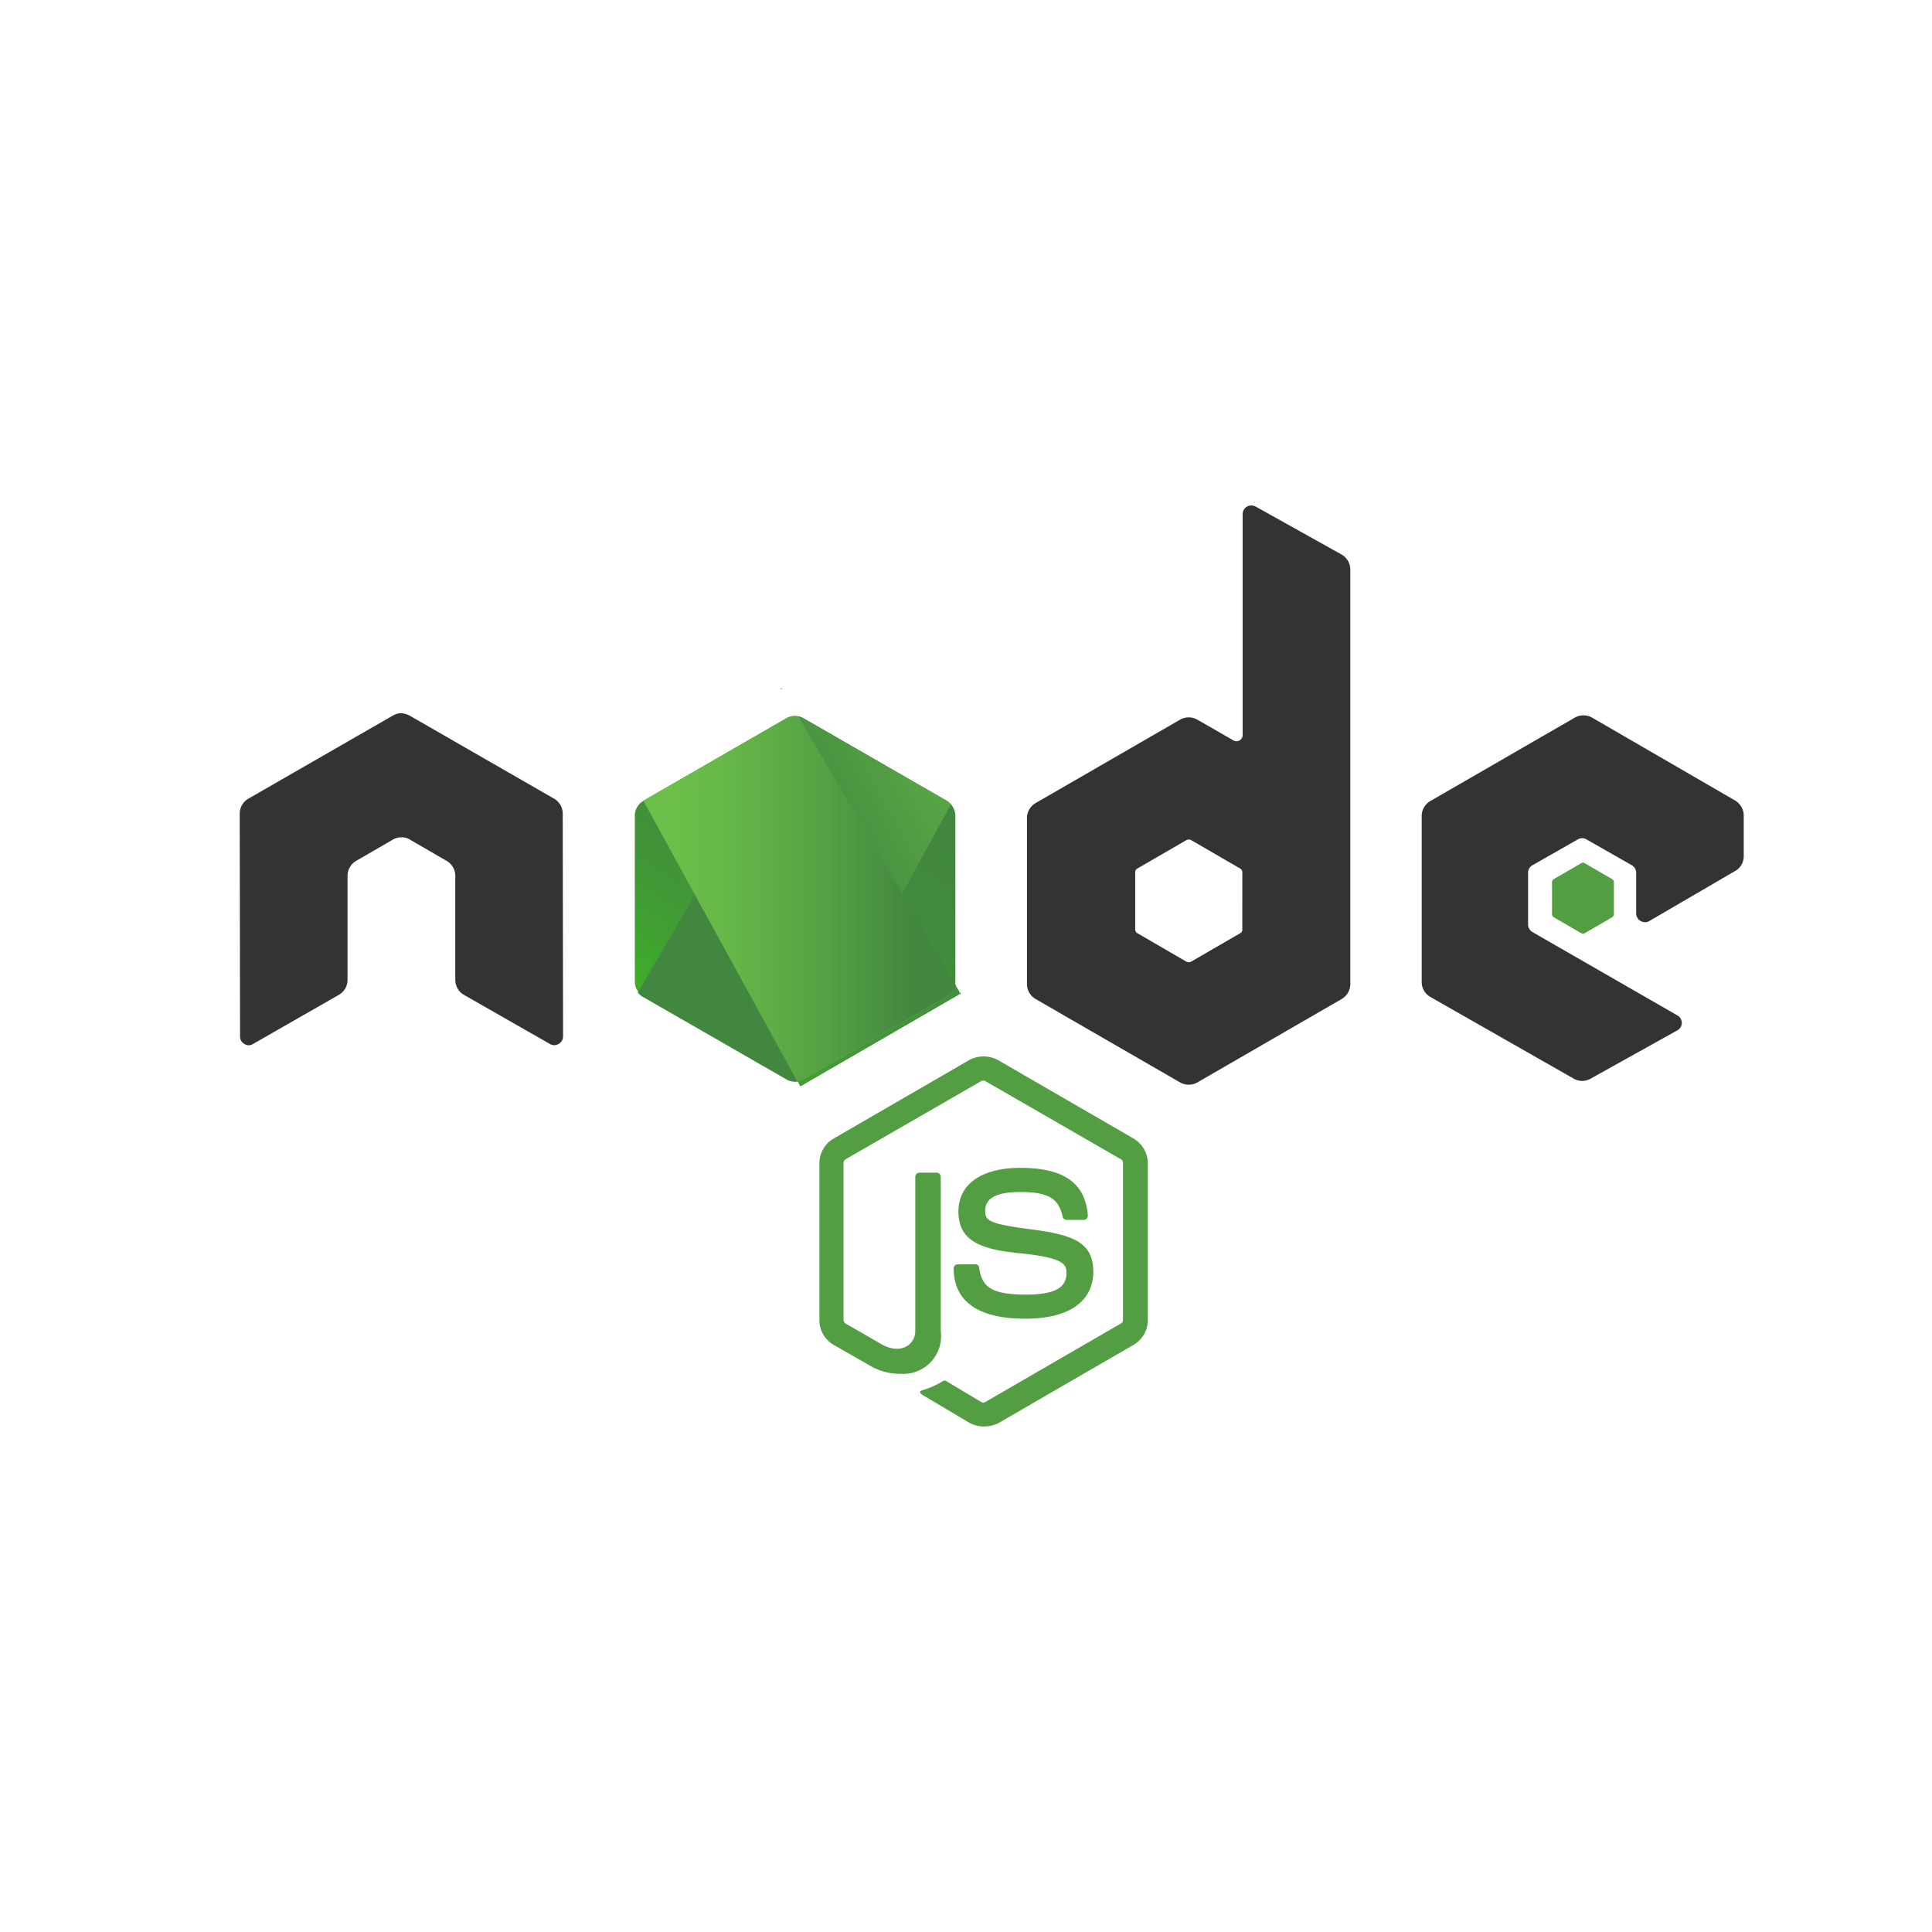 <svg xmlns="http://www.w3.org/2000/svg" xmlns:xlink="http://www.w3.org/1999/xlink" width="75" height="75" viewBox="0 0 75 75">
  <defs>
    <clipPath id="clip-path">
      <rect id="Rectangle_415" data-name="Rectangle 415" width="75" height="75" transform="translate(362 980)" fill="none" stroke="#707070" stroke-width="1"/>
    </clipPath>
    <linearGradient id="linear-gradient" x1="0.682" y1="0.175" x2="0.278" y2="0.898" gradientUnits="objectBoundingBox">
      <stop offset="0" stop-color="#41873f"/>
      <stop offset="0.329" stop-color="#418b3d"/>
      <stop offset="0.635" stop-color="#419637"/>
      <stop offset="0.932" stop-color="#3fa92d"/>
      <stop offset="1" stop-color="#3fae2a"/>
    </linearGradient>
    <linearGradient id="linear-gradient-2" x1="0.433" y1="0.552" x2="1.592" y2="-0.183" gradientUnits="objectBoundingBox">
      <stop offset="0.138" stop-color="#41873f"/>
      <stop offset="0.403" stop-color="#54a044"/>
      <stop offset="0.714" stop-color="#66b848"/>
      <stop offset="0.908" stop-color="#6cc04a"/>
    </linearGradient>
    <linearGradient id="linear-gradient-3" x1="-44.138" y1="0.134" x2="53.279" y2="0.134" gradientUnits="objectBoundingBox">
      <stop offset="0.092" stop-color="#6cc04a"/>
      <stop offset="0.286" stop-color="#66b848"/>
      <stop offset="0.597" stop-color="#54a044"/>
      <stop offset="0.862" stop-color="#41873f"/>
    </linearGradient>
    <linearGradient id="linear-gradient-4" x1="-0.044" y1="0.5" x2="1.015" y2="0.5" xlink:href="#linear-gradient-3"/>
    <linearGradient id="linear-gradient-5" x1="-97.138" y1="0.362" x2="0.279" y2="0.362" xlink:href="#linear-gradient-3"/>
    <linearGradient id="linear-gradient-6" x1="-1.039" y1="0.503" x2="1.008" y2="0.503" xlink:href="#linear-gradient-3"/>
    <linearGradient id="linear-gradient-7" x1="1.306" y1="-2.111" x2="0.044" y2="2.016" xlink:href="#linear-gradient"/>
  </defs>
  <g id="Mask_Group_31" data-name="Mask Group 31" transform="translate(-362 -980)" clip-path="url(#clip-path)">
    <g id="nodejs-1-logo-svgrepo-com" transform="translate(371.076 999.624)">
      <path id="Path_963" data-name="Path 963" d="M203.662,201.656a1.158,1.158,0,0,1-.554-.145l-1.755-1.043c-.264-.145-.132-.2-.053-.224a3.2,3.2,0,0,0,.792-.356.121.121,0,0,1,.132.013l1.346.805a.168.168,0,0,0,.158,0l5.266-3.049a.152.152,0,0,0,.079-.145v-6.084a.152.152,0,0,0-.079-.145l-5.266-3.035a.167.167,0,0,0-.158,0l-5.266,3.035a.166.166,0,0,0-.079.145v6.084a.166.166,0,0,0,.079.145l1.439.831c.779.4,1.267-.066,1.267-.528v-6a.161.161,0,0,1,.158-.158h.673a.16.16,0,0,1,.158.158v6a1.464,1.464,0,0,1-1.557,1.65,2.264,2.264,0,0,1-1.214-.33l-1.386-.792a1.114,1.114,0,0,1-.554-.963v-6.084a1.114,1.114,0,0,1,.554-.963l5.266-3.049a1.178,1.178,0,0,1,1.109,0l5.266,3.049a1.114,1.114,0,0,1,.554.963v6.084a1.114,1.114,0,0,1-.554.963l-5.266,3.049a1.35,1.35,0,0,1-.554.119Zm1.623-4.184c-2.309,0-2.785-1.056-2.785-1.953a.16.16,0,0,1,.158-.158h.686a.136.136,0,0,1,.145.132c.106.7.409,1.043,1.808,1.043,1.109,0,1.584-.251,1.584-.845,0-.343-.132-.594-1.861-.765-1.439-.145-2.336-.462-2.336-1.61,0-1.069.9-1.7,2.4-1.7,1.689,0,2.521.581,2.626,1.848a.213.213,0,0,1-.04.119.163.163,0,0,1-.106.053h-.686a.154.154,0,0,1-.145-.119c-.158-.726-.568-.963-1.65-.963-1.214,0-1.359.422-1.359.739,0,.383.172.5,1.808.713s2.389.515,2.389,1.65C207.912,196.812,206.962,197.472,205.286,197.472Z" transform="translate(-174.555 -165.904)" fill="#539e43"/>
      <path id="Path_964" data-name="Path 964" d="M12.769,11.957a.672.672,0,0,0-.343-.581l-5.6-3.22a.813.813,0,0,0-.3-.092H6.473a.627.627,0,0,0-.3.092l-5.6,3.22a.671.671,0,0,0-.343.581l.013,8.657a.328.328,0,0,0,.172.29.3.3,0,0,0,.33,0L4.072,19a.671.671,0,0,0,.343-.581V14.372a.671.671,0,0,1,.343-.581l1.412-.818a.64.64,0,0,1,.343-.092.567.567,0,0,1,.33.092l1.412.818a.671.671,0,0,1,.343.581v4.052A.671.671,0,0,0,8.941,19l3.326,1.9a.322.322,0,0,0,.343,0,.328.328,0,0,0,.172-.29l-.013-8.657ZM39.665.039a.363.363,0,0,0-.33,0,.344.344,0,0,0-.172.29V8.908a.238.238,0,0,1-.356.211l-1.4-.805a.68.68,0,0,0-.673,0l-5.6,3.233a.671.671,0,0,0-.343.581v6.453a.672.672,0,0,0,.343.581l5.6,3.233a.68.68,0,0,0,.673,0L43,19.162a.672.672,0,0,0,.343-.581V2.494A.677.677,0,0,0,43,1.9L39.665.039ZM39.15,16.457a.151.151,0,0,1-.079.145l-1.914,1.109a.2.2,0,0,1-.172,0L35.072,16.6a.165.165,0,0,1-.079-.145V14.24a.151.151,0,0,1,.079-.145l1.914-1.109a.2.2,0,0,1,.172,0l1.914,1.109a.165.165,0,0,1,.079.145Zm19.136-2.27a.659.659,0,0,0,.33-.581v-1.57a.687.687,0,0,0-.33-.581L52.73,8.235a.68.68,0,0,0-.673,0l-5.6,3.233a.671.671,0,0,0-.343.581V18.5a.671.671,0,0,0,.343.581l5.556,3.167a.656.656,0,0,0,.66,0l3.365-1.874a.331.331,0,0,0,0-.581l-5.622-3.233a.344.344,0,0,1-.172-.29V14.253a.328.328,0,0,1,.172-.29l1.755-1a.322.322,0,0,1,.343,0l1.755,1a.344.344,0,0,1,.172.29v1.584a.328.328,0,0,0,.172.29.322.322,0,0,0,.343,0l3.326-1.94Z" fill="#333"/>
      <path id="Path_965" data-name="Path 965" d="M447.488,121.433a.12.12,0,0,1,.132,0l1.069.62a.138.138,0,0,1,.066.119v1.241a.139.139,0,0,1-.066.119l-1.069.62a.12.12,0,0,1-.132,0l-1.069-.62a.138.138,0,0,1-.066-.119v-1.241a.138.138,0,0,1,.066-.119Z" transform="translate(-395.18 -107.549)" fill="#539e43"/>
      <g id="Group_2531" data-name="Group 2531" transform="translate(15.514 7.087)">
        <path id="Path_966" data-name="Path 966" d="M7.021,1.159a.68.68,0,0,0-.673,0L.792,4.366a.659.659,0,0,0-.33.581v6.427a.687.687,0,0,0,.33.581l5.556,3.207a.68.68,0,0,0,.673,0l5.556-3.207a.659.659,0,0,0,.33-.581V4.947a.688.688,0,0,0-.33-.581Z" transform="translate(-0.409 0.016)" fill="url(#linear-gradient)"/>
        <g id="Group_2529" data-name="Group 2529" transform="translate(0 1.083)">
          <path id="Path_967" data-name="Path 967" d="M5.926,1.142.356,4.349A.685.685,0,0,0,0,4.93v6.427a.636.636,0,0,0,.172.422L6.427,1.063a.754.754,0,0,0-.5.079ZM6.467,15.21a.811.811,0,0,0,.158-.066l5.569-3.207a.671.671,0,0,0,.343-.581V4.93a.672.672,0,0,0-.2-.462L6.467,15.21Z" transform="translate(0 -1.051)" fill="none"/>
          <path id="Path_968" data-name="Path 968" d="M13.512,4.545,7.929,1.338a.916.916,0,0,0-.172-.066L1.5,11.988a.7.7,0,0,0,.185.158l5.582,3.207a.643.643,0,0,0,.515.066L13.657,4.677a.693.693,0,0,0-.145-.132Z" transform="translate(-1.33 -1.247)" fill="url(#linear-gradient-2)"/>
        </g>
        <g id="Group_2530" data-name="Group 2530" transform="translate(0 0)">
          <path id="Path_969" data-name="Path 969" d="M12.538,11.451V5.024a.684.684,0,0,0-.356-.581L6.6,1.236a.583.583,0,0,0-.211-.079L12.5,11.6a.266.266,0,0,0,.04-.145ZM.356,4.443A.685.685,0,0,0,0,5.024v6.427a.714.714,0,0,0,.356.581l5.583,3.207a.621.621,0,0,0,.436.079L.4,4.43l-.04.013Z" transform="translate(0 -0.061)" fill="none"/>
          <path id="Path_970" data-name="Path 970" d="M49.777.809,49.7.849H49.8Z" transform="translate(-44.023 -0.809)" fill-rule="evenodd" fill="url(#linear-gradient-3)"/>
          <path id="Path_971" data-name="Path 971" d="M15.163,21.183a.751.751,0,0,0,.33-.422L9.369,10.309a.67.67,0,0,0-.475.079L3.351,13.582l5.978,10.9A.92.92,0,0,0,9.58,24.4l5.583-3.22Z" transform="translate(-2.968 -9.213)" fill-rule="evenodd" fill="url(#linear-gradient-4)"/>
          <path id="Path_972" data-name="Path 972" d="M110.993,104.2l-.04-.066v.092l.04-.026Z" transform="translate(-98.283 -92.335)" fill-rule="evenodd" fill="url(#linear-gradient-5)"/>
          <path id="Path_973" data-name="Path 973" d="M61.643,102.258l-5.569,3.207a.8.8,0,0,1-.251.079l.106.2,6.176-3.576v-.079l-.158-.264A.613.613,0,0,1,61.643,102.258Z" transform="translate(-49.449 -90.287)" fill-rule="evenodd" fill="url(#linear-gradient-6)"/>
          <path id="Path_974" data-name="Path 974" d="M61.643,102.258l-5.569,3.207a.8.8,0,0,1-.251.079l.106.2,6.176-3.576v-.079l-.158-.264A.613.613,0,0,1,61.643,102.258Z" transform="translate(-49.449 -90.287)" fill-rule="evenodd" fill="url(#linear-gradient-7)"/>
        </g>
      </g>
    </g>
  </g>
</svg>
